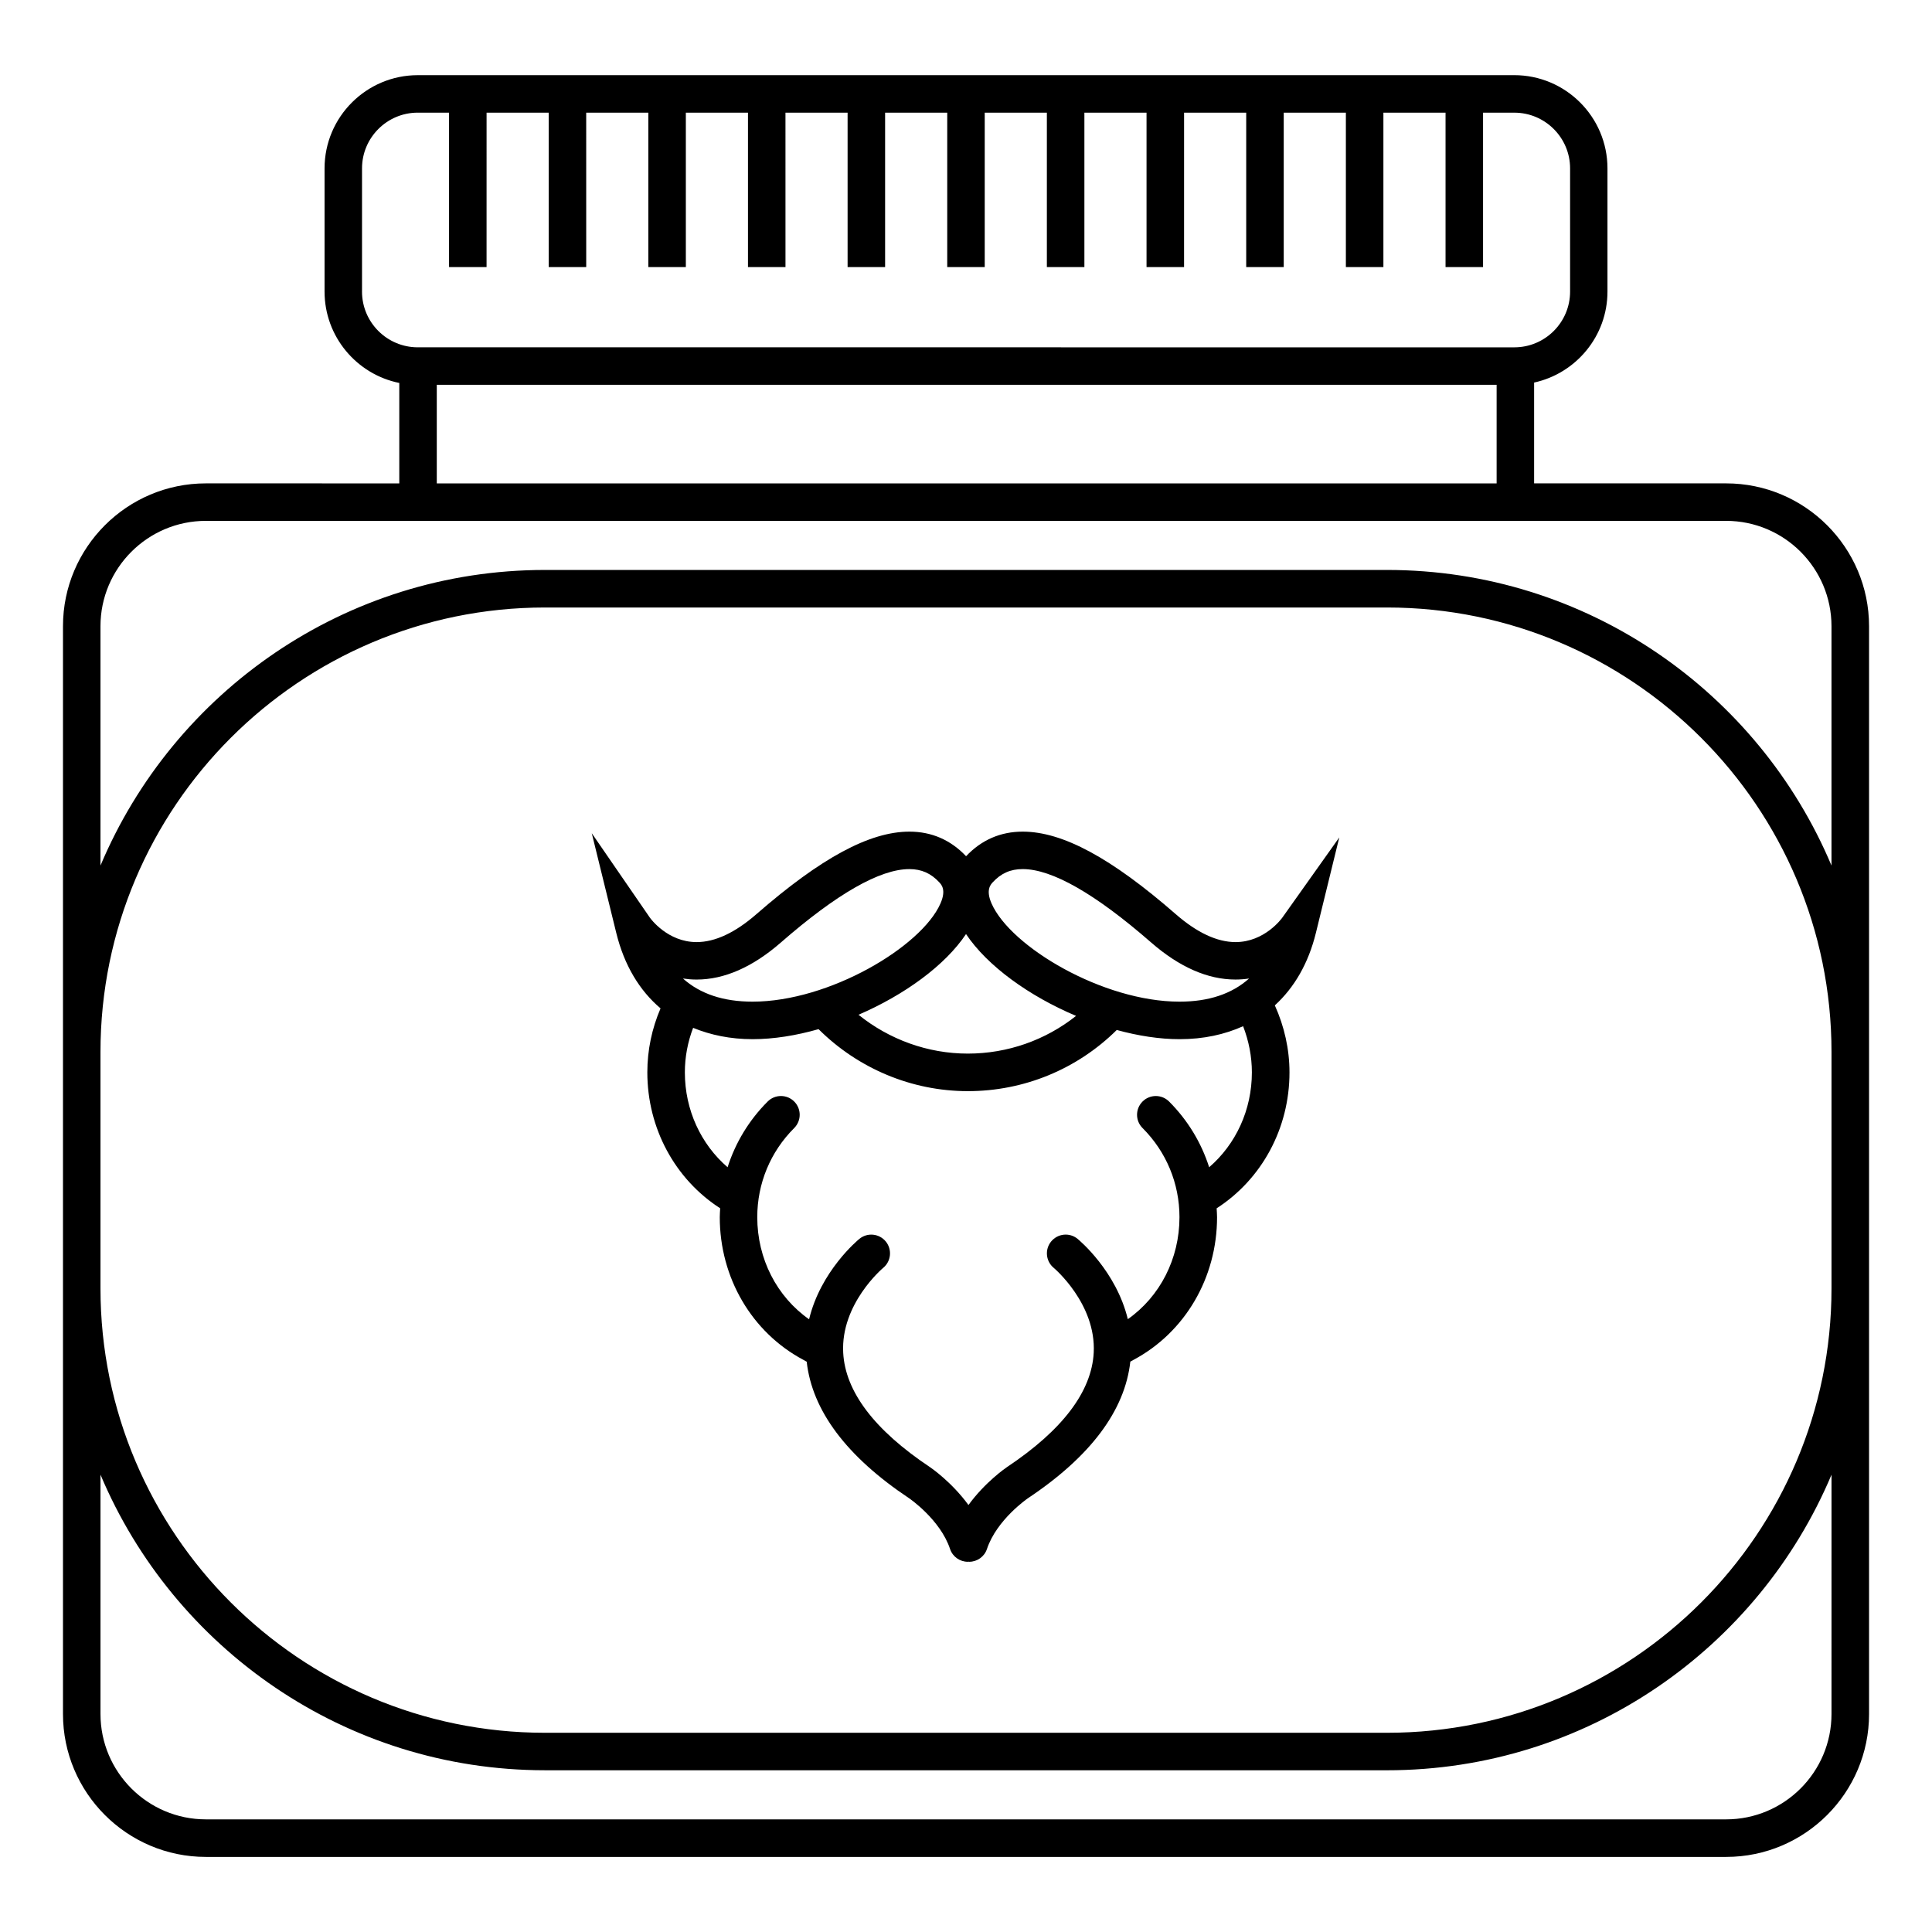 <?xml version="1.0" encoding="UTF-8"?>
<!-- The Best Svg Icon site in the world: iconSvg.co, Visit us! https://iconsvg.co -->
<svg fill="#000000" width="800px" height="800px" version="1.1" viewBox="144 144 512 512" xmlns="http://www.w3.org/2000/svg">
 <g>
  <path d="m601.44 272.1h-50.883v-26.719c11.094-2.422 19.438-12.297 19.438-24.113v-32.648c0-13.621-11.078-24.703-24.707-24.703l-290.57 0.004c-13.621 0-24.707 11.078-24.707 24.703v32.648c0 11.945 8.523 21.938 19.805 24.215v26.617l-51.258-0.004c-20.879 0-37.867 16.984-37.867 37.859v288.27c0 20.883 16.988 37.871 37.867 37.871h402.89c20.883 0 37.871-16.988 37.871-37.871v-288.27c-0.004-20.879-16.992-37.859-37.871-37.859zm-361.5-50.832v-32.648c0-8.137 6.625-14.766 14.766-14.766h8.297v40.926h9.941l0.004-40.922h16.465v40.926h9.941l-0.004-40.926h16.465v40.926h9.941v-40.926h16.465v40.926h9.941l-0.004-40.926h16.465v40.926h9.941v-40.926h16.465v40.926h9.934v-40.926h16.469v40.926h9.945v-40.926h16.469v40.926h9.945l0.004-40.926h16.465v40.926h9.945v-40.926h16.469v40.926h9.945v-40.926h16.469v40.926h9.941v-40.926h8.293c8.141 0 14.773 6.625 14.773 14.766v32.648c0 8.141-6.621 14.773-14.773 14.773l-290.61-0.004c-8.145 0-14.773-6.625-14.773-14.773zm19.812 24.715h280.87v26.121h-280.87zm-89.125 176.79c0-64.949 52.84-117.78 117.79-117.78h223.16c64.949 0 117.79 52.836 117.79 117.78v62.652c0 64.941-52.836 117.78-117.79 117.78h-223.16c-64.949 0-117.79-52.84-117.79-117.78zm458.74 175.45c0 15.402-12.523 27.926-27.926 27.926h-402.89c-15.395 0-27.922-12.523-27.922-27.926v-63.422c19.352 45.973 64.859 78.336 117.79 78.336l223.17 0.004c52.93 0 98.43-32.363 117.78-78.332zm-117.79-303.18h-223.16c-52.93 0-98.438 32.363-117.79 78.344v-63.43c0-15.395 12.531-27.922 27.922-27.922h402.89c15.402 0 27.926 12.523 27.926 27.922v63.426c-19.34-45.973-64.855-78.34-117.79-78.34z"/>
  <path d="m319.05 411.23c-2.293 5.359-3.5 11.047-3.5 16.949 0 14.855 7.356 28.324 19.305 36.031-0.039 0.77-0.109 1.562-0.109 2.348 0 16.043 8.48 30.527 22.133 37.805 0.301 0.16 0.605 0.332 0.906 0.504 1.438 12.914 10.496 25.086 27.141 36.188 0.082 0.055 8.246 5.633 10.848 13.438 0.695 2.082 2.629 3.394 4.715 3.394 0.059 0 0.117-0.031 0.176-0.031 0.066 0 0.121 0.031 0.18 0.031 2.086 0 4.019-1.316 4.711-3.394 2.609-7.805 10.777-13.383 10.836-13.43 16.676-11.109 25.723-23.293 27.156-36.219 0.289-0.145 0.562-0.316 0.848-0.469 13.66-7.285 22.137-21.77 22.137-37.805 0-0.789-0.074-1.57-0.109-2.352 11.945-7.703 19.305-21.164 19.305-36.027 0-6.141-1.371-12.191-3.883-17.758 5.144-4.707 8.891-11.094 10.887-19.23l6.191-25.277-15.09 21.246c-0.188 0.266-4.711 6.488-12.398 6.492-4.887 0-10.211-2.488-15.84-7.394-17.113-14.93-30.012-21.879-40.566-21.879-5.894 0-10.941 2.207-15.008 6.516-4.07-4.301-9.113-6.516-15.012-6.516-10.551 0-23.438 6.953-40.562 21.879-5.629 4.906-10.953 7.394-15.836 7.394-7.691 0-12.207-6.227-12.379-6.465l-15.406-22.383 6.484 26.383c2.106 8.582 6.141 15.281 11.742 20.031zm156.71 16.957c0 9.961-4.254 19.055-11.32 25.145-2.074-6.492-5.664-12.461-10.621-17.418-1.945-1.941-5.09-1.941-7.031 0-1.945 1.945-1.945 5.094 0 7.031 6.312 6.309 9.785 14.699 9.785 23.617 0 11.023-5.176 21.055-13.688 27.031-3.09-12.75-12.82-20.879-13.324-21.289-2.117-1.738-5.234-1.426-6.988 0.695-1.742 2.109-1.438 5.246 0.672 6.992 0.117 0.102 11.273 9.527 10.602 22.477-0.543 10.324-8.277 20.516-22.988 30.328-0.316 0.215-5.758 3.945-10.207 10.047-4.453-6.102-9.895-9.828-10.211-10.047-14.707-9.805-22.445-20.008-22.984-30.328-0.676-12.883 10.352-22.273 10.594-22.469 2.117-1.742 2.422-4.871 0.691-6.992-1.738-2.125-4.871-2.434-6.992-0.699-0.504 0.414-10.258 8.543-13.332 21.316-8.539-5.984-13.734-16.016-13.734-27.066 0-8.922 3.477-17.32 9.789-23.617 1.941-1.949 1.941-5.09 0-7.031-1.941-1.941-5.09-1.941-7.027 0-4.961 4.957-8.551 10.922-10.625 17.422-7.078-6.098-11.324-15.199-11.324-25.145 0-4.09 0.762-8.035 2.188-11.801 4.644 1.906 9.871 3.004 15.766 3.004 5.57 0 11.543-0.961 17.477-2.656 10.488 10.438 24.703 16.43 39.562 16.43 14.918 0 28.988-5.844 39.465-16.211 5.656 1.547 11.324 2.438 16.641 2.438h0.012c6.344 0 11.934-1.23 16.832-3.441 1.5 3.887 2.324 8.035 2.324 12.238zm-75.754-36.652c5.644 8.457 16.746 16.453 29.164 21.688-8.082 6.418-18.133 9.992-28.695 9.992-10.602 0-20.797-3.719-28.965-10.293 12.148-5.234 22.965-13.082 28.496-21.387zm7.047-13.684c2.211-2.414 4.742-3.535 7.961-3.535 7.793 0 19.234 6.535 34.027 19.434 7.488 6.531 15.012 9.84 22.371 9.84 1.254 0 2.453-0.102 3.606-0.273-4.555 4.074-10.715 6.133-18.438 6.133h-0.012c-20.297-0.004-44.754-14.551-49.793-26.008-1.57-3.57-0.266-4.984 0.277-5.59zm-78.457 25.742c7.356 0 14.883-3.309 22.363-9.84 14.793-12.902 26.238-19.434 34.027-19.434 3.219 0 5.742 1.125 7.961 3.535 0.555 0.598 1.855 2.016 0.281 5.586-5.039 11.461-29.492 26.008-49.793 26.008-7.727 0-13.891-2.055-18.445-6.133 1.148 0.168 2.352 0.277 3.606 0.277z"/>
 </g>
</svg>